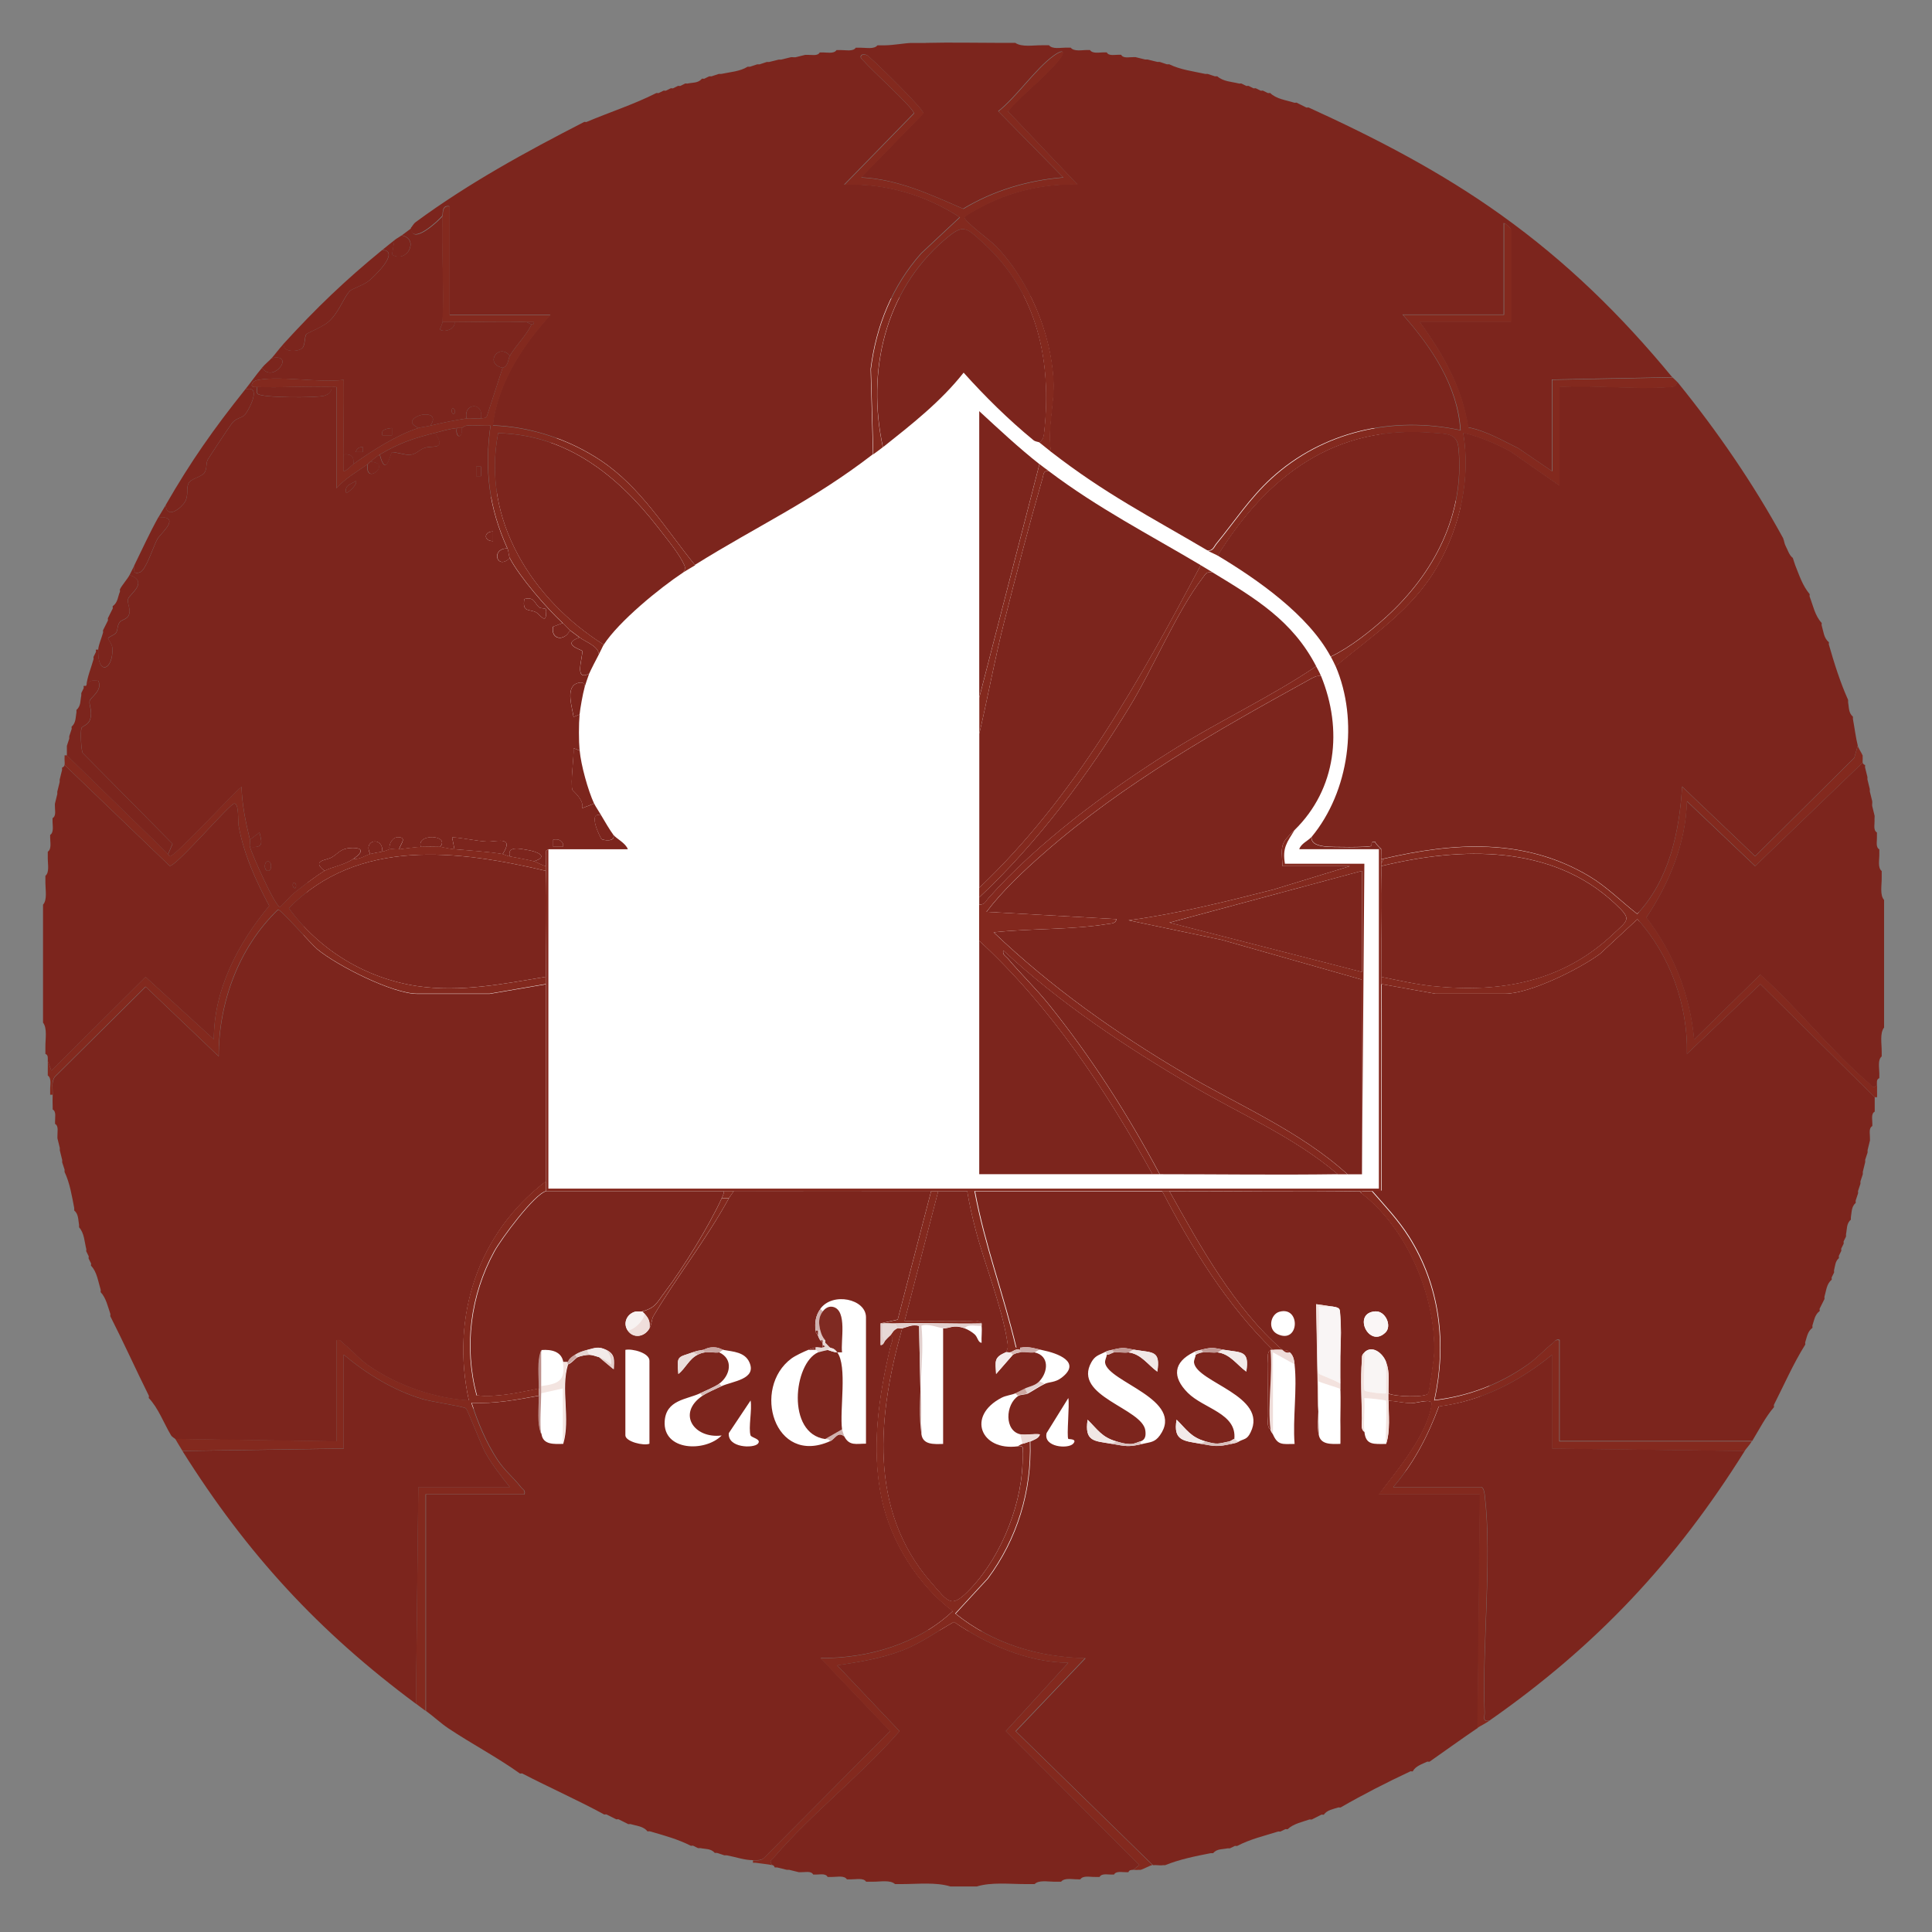 <?xml version="1.0" encoding="UTF-8"?>
<svg id="Capa_1" xmlns="http://www.w3.org/2000/svg" version="1.1" viewBox="0 0 260 260">
  <rect x="0" y="0" width="260" height="260" fill="#808080" stroke="none"/>
  <!-- Generator: Adobe Illustrator 29.1.0, SVG Export Plug-In . SVG Version: 2.1.0 Build 142)  -->
  <defs>
    <style>
      .st0 {
        fill: #e2cfcd;
      }

      .st1 {
        fill: #ccaaa7;
      }

      .st2 {
        fill: #f3e3df;
      }

      .st3 {
        fill: #f3e4e0;
      }

      .st4 {
        fill: #d8bfbc;
      }

      .st5 {
        fill: #84291f;
      }

      .st6 {
        fill: #e7d7d5;
      }

      .st7 {
        fill: #7f2a22;
      }

      .st8 {
        fill: #faf6f6;
      }

      .st9 {
        fill: #f1e8e7;
      }

      .st10 {
        fill: #f3e2de;
      }

      .st11 {
        fill: #ebdedc;
      }

      .st12 {
        fill: #e5d5d3;
      }

      .st13 {
        fill: #c19894;
      }

      .st14 {
        fill: #efddda;
      }

      .st15 {
        fill: #f9f5f5;
      }

      .st16 {
        fill: #d5b9b7;
      }

      .st17 {
        fill: #c9a5a1;
      }

      .st18 {
        fill: #f7f2f1;
      }

      .st19 {
        fill: #83281e;
      }

      .st20 {
        fill: #cfb0ad;
      }

      .st21 {
        fill: #fff;
      }

      .st22 {
        fill: #bd908c;
      }

      .st23 {
        fill: #e5d6d3;
      }

      .st24 {
        fill: #7c251d;
      }

      .st25 {
        fill: #d0b2af;
      }

      .st26 {
        fill: #dac2c0;
      }

      .st27 {
        fill: #e8d9d7;
      }

      .st28 {
        fill: #f4edec;
      }

      .st29 {
        fill: #e7d8d6;
      }

      .st30 {
        fill: #e4ceca;
      }

      .st31 {
        fill: #dcc4c1;
      }

      .st32 {
        fill: #f2eae9;
      }

      .st33 {
        fill: #f9f5f4;
      }

      .st34 {
        fill: #f0e7e5;
      }

      .st35 {
        fill: #f0e6e5;
      }

      .st36 {
        fill: #ecdad7;
      }

      .st37 {
        fill: #efdedb;
      }

      .st38 {
        fill: #e2d0ce;
      }

      .st39 {
        fill: #d7b8b4;
      }

      .st40 {
        fill: #e4d4d1;
      }

      .st41 {
        fill: #c9a5a2;
      }

      .st42 {
        fill: #ddc7c5;
      }

      .st43 {
        fill: #83291e;
      }

      .st44 {
        fill: #d7bdba;
      }

      .st45 {
        fill: #7c261e;
      }

      .st46 {
        fill: #cea7a1;
      }
    </style>
  </defs>
  <circle class="st21" cx="130.77" cy="129.51" r="90.01"/>
  <path class="st24" d="M124.66,5.77c3.33-.08,6.71,0,10.04,0,.65,0,1.3,0,1.94,0,.86.6,2.44.31,3.56.32.32,0,.65,0,.97,0,.44.56,1.56.32,2.27.32.22,0,.43,0,.65,0,.45.57,1.55.31,2.27.32.11,0,.22,0,.32,0,.36.55,1.33.3,1.94.32.11,0,.22,0,.32,0,.28.53,1.1.3,1.62.32.11.01.22-.01.32,0,.28.53,1.1.3,1.62.32.11.02.22-.02.32,0l1.3.32c.1.02.22-.02.32,0l1.3.32c.1.02.22-.02.32,0l.97.32c.1.02.22-.02.32,0,1.48.73,3.26.95,4.86,1.3.1.02.22-.02.32,0l.97.32c.1.02.22-.02.32,0,.82.72,1.94.72,2.92.97.1.03.22-.03.32,0l.65.32c.1.03.22-.03.32,0l.65.32c.1.03.22-.03.32,0l.65.32c.1.03.23-.03.32,0l.65.32c.1.03.23-.03.32,0,.8.8,2.17.96,3.24,1.3.1.03.23-.03.32,0l1.3.65c.1.03.23-.04.32,0,9.04,4.12,17.79,8.66,25.88,14.45,8.87,6.35,16.17,13.51,23.03,21.83l-16.2.32v12.31l-4.53-3.08c-2.2-1.07-4.31-2.34-6.75-2.81-.78-5.34-3.41-9.92-6.54-14.2h12.31v-12.47c0-.06-.73-.8-.97-.81v12.31h-13.61c3.86,4.35,7.38,9.54,7.77,15.55-9.13-1.95-18.52.17-25.44,6.47-2.92,2.67-4.94,5.81-7.4,8.8-.35.42-.45.98-1.18.93-7.78-4.59-13.76-7.61-21.06-13.28-.56-3.07.47-6.36.32-9.55-.3-6.43-3.3-13.54-7.76-18.15-.7-.72-4.33-3.39-4.22-3.88.05-.22,2.39-1.47,2.85-1.69,3.79-1.88,8.15-2.85,12.38-2.69l-9.39-9.88c2.03-2.35,4.85-4.44,6.8-6.8,1.08-1.32.64-1.62-.66-.66-2.49,1.83-4.92,5.46-7.43,7.47l8.74,8.9c-4.77.38-9.37,1.76-13.46,4.22-4.43-1.93-8.8-3.99-13.75-4.22l8.4-8.63c.09-.49-6.08-6.53-6.93-7.25-.41-.34-.63-.77-1.3-.64-.54.33.11.72.32.98.87,1.06,6.72,6.32,6.62,6.92l-9.37,9.6c5.51-.22,10.96,1.39,15.55,4.38l-5.19,4.85c-3.87,4.35-6.08,9.78-6.79,15.56l.32,11.49c-8.17,6.3-15.51,9.62-23.97,14.9-3.97-4.89-7.32-10.49-12.66-14.06-4.23-2.83-9.44-4.57-14.55-4.73.66-5.69,3.99-10.74,7.78-14.9h-13.61v-14.58c-1.1-.23-.83,1.11-.97,1.29-.41.54-4.16,4.05-4.21,1.62.14-.11.32-.53.66-.78,7.12-5.24,14.81-9.44,22.66-13.47.09-.04.23.04.32,0,3.11-1.32,6.38-2.36,9.39-3.89.1-.03.23.03.32,0l.65-.32c.1-.03.23.03.32,0l.65-.32c.1-.03.22.03.32,0l.65-.32c.1-.03.22.03.32,0l.65-.32c.1-.03.22.02.32,0,.67-.15,1.43-.03,1.94-.65.1-.03.22.03.32,0l.65-.32c.1-.02.22.02.32,0l.97-.32c.1-.02.22.02.32,0,1.16-.25,2.54-.33,3.56-.97.1-.02.22.02.32,0l.97-.32c.1-.02.22.02.32,0l.97-.32c.1-.02.22.02.32,0l1.3-.32c.1-.02.22.02.32,0l1.3-.32c.2-.03.44.03.65,0l1.3-.32c.11-.01.22.01.32,0,.52-.02,1.34.2,1.62-.32.11,0,.22,0,.32,0,.61-.03,1.58.23,1.94-.32.22,0,.43,0,.65,0,.61-.01,1.59.22,1.94-.32.22,0,.43,0,.65,0,.71-.01,1.82.24,2.27-.32.32,0,.65,0,.97,0,1.26-.02,2.62-.29,3.56-.32.65-.02,1.3.02,1.94,0Z"/>
  <path class="st24" d="M156.4,160.29c4.05,7.74,8.63,15.24,14.9,21.38-.11.01-.22,0-.32,0-.54.34-.32,1.23-.33,1.78-.02,2.37-.03,4.76,0,7.14,0,.55-.21,1.44.33,1.78.05.35.24.46.32.65.66,1.5,1.26,1.32,2.92,1.3-.27-3.41.37-7.35,0-10.69-.07-.61-.16-1.21-.65-1.62s-.47-.25-.97-.32c-6.5-5.65-11.07-13.95-15.22-21.38,8.52-.01,17.07.14,25.59,0,.1.11.2.23.32.32,6.09,4.66,10.02,13.94,9.73,21.56-.02.64-.65,5.13-.8,5.35-.36.54-4.51.44-5.36-.02-.04-1.55.21-2.73-.32-4.21-.44-1.21-1.88-2.33-2.92-1.3-.43.43-.3.58-.34,1.1-.19,2.36-.02,5.37.01,7.81,0,.55-.21,1.44.33,1.78.18,1.82,1.28,1.62,2.92,1.62.58-1.72.34-3.99.32-5.83,1.06.07,1.99.32,3.08.34.8.02,2.86-.72,2.75.13-.54,4.07-4.69,8.97-7.12,12.16h13.61l-.32,31.42c-2.17,1.47-4.33,3.04-6.48,4.54-.09.04-.24-.04-.32,0-.69.33-1.56.58-1.94,1.3-.09.04-.24-.04-.32,0-3.18,1.49-6.35,3.11-9.39,4.86-.09.03-.23-.03-.32,0-.7.24-1.45.31-1.94.97-.09.04-.23-.04-.32,0l-1.3.65c-.1.03-.23-.03-.32,0-.96.33-2.16.58-2.92,1.3-.1.03-.23-.03-.32,0l-.65.32c-.1.03-.23-.03-.32,0-1.84.57-3.8,1.04-5.51,1.94-.1.03-.22-.03-.32,0l-.65.32c-.1.02-.22-.02-.32,0-.67.15-1.43.03-1.94.65-.1.02-.22-.02-.32,0-2.06.4-4.2.83-6.15,1.62-.1.02-.22-.02-.32,0-.39.07-.9-.06-1.3,0l-18.44-18.02,9.37-9.83c-6.39-.14-12.5-1.98-17.49-6l4.35-4.72c3.96-5.32,5.93-11.8,5.7-18.44.47-.23,1.14-.4,1.3-.97-.8-.11-1.84.14-2.59,0-2.23-.42-2.1-4.03-.32-5.18.25-.17.97-.15,1.3-.32.76-.41,1.48-.92,2.27-1.3.61-.29,1.36-.15,2.25-.83,2.75-2.11-.57-3.3-2.57-3.7-.94-.19-1.79-.54-2.92-.32-.06-.05-.46.1-.59-.04-1.66-7.04-4.25-13.88-5.56-21.01,8.42,0,16.85.01,25.27,0ZM177.46,193.01c.21,1.44,1.68,1.33,2.92,1.3v-17.17c-.09-.92.09-1.14-.97-1.3l-2.27-.33.33,17.49ZM172.18,176.53c-1.19.33-1.66,2.37-.22,3.03,2.93,1.34,3.1-3.83.22-3.03ZM186.45,179.32c.91-.89,0-2.91-1.35-2.84-3.17.17-.9,5.05,1.35,2.84ZM149.6,181.67c-.46.11-.53.1-.97.32-.74.37-1.26.45-1.75,1.32-2.62,4.61,6.94,6.21,7.26,9.24.07.62.03,1.18-.65,1.43-.19,0-.82.38-1.45.35-.81-.04-1.08-.15-1.79-.35-1.97-.56-2.53-1.59-3.88-2.92-.44,2.98.9,2.84,3.24,3.24,1.91.33,2.24.47,4.21,0,.96-.23,1.59-.18,2.27-1.13,3.46-4.83-6.99-7.17-7.37-9.77-.05-.36.2-.74.23-1.08.33.03.74-.3.97-.32.62-.06,1.35.09,1.94,0,1.71.21,2.61,1.67,3.88,2.59.45-2.86-.61-2.53-2.91-2.92-1.64-.27-1.46-.42-3.24,0ZM161.58,181.67c-.46.11-.53.1-.97.32-2.69,1.34-2.9,3.31-.76,5.45s6.62,2.76,6.26,6.21c-.16,0-.46.29-.65.32-1.55.31-1.58.47-3.24,0-1.97-.56-2.53-1.59-3.88-2.92-.5,2.88,1.01,2.84,3.24,3.24,1.93.35,2.24.44,4.21,0,.46-.1.52-.09.97-.32.72-.37,1.07-.24,1.54-1.21,2.41-4.91-7.22-6.71-7.61-9.37-.05-.36.2-.74.23-1.08.3-.17.63-.3.97-.32.62-.05,1.36.09,1.94,0,1.71.21,2.61,1.67,3.88,2.59.45-2.86-.61-2.53-2.91-2.92-1.64-.27-1.46-.42-3.24,0ZM143.77,193.65c-.25-.37.19-4.62,0-5.51l-2.92,4.71c-.49,1.91,2.89,2.18,3.57,1.44.63-.69-.62-.6-.65-.64Z"/>
  <path class="st24" d="M97.44,160.29c-.03.36-.18.66-.32.97-1.7,3.7-5.16,9.34-7.64,12.6-1.11,1.46-1.23,2.1-3.05,2.62-.24.07-.66-.06-1.05.07-1.07.36-1.55,1.58-.89,2.52.77,1.1,2.27.86,2.92-.32.34-.63.28-1.21.51-1.6,3.15-5.32,6.97-10.09,10.18-15.9.19-.34.45-.64.65-.97,8.85-.02,17.71,0,26.56,0l-4.5,17.3-2.3.51v2.92c.4.02.47-.46.65-.65.23-.25.4-.42.65-.65.6.28.14,1.06.04,1.49-1.59,6.69-2.63,13.73-1.17,20.54,1.23,5.73,4.87,11.56,9.56,15.06-4.64,4.4-11.49,6.4-17.81,6.32l9.37,9.83-16.97,17.07c-.44.4-.95.3-1.47.31-1.13.02-2.4-.44-3.56-.65-.1-.02-.22.02-.32,0l-.97-.32c-.1-.02-.22.02-.32,0-.51-.62-1.28-.5-1.94-.65-.1-.02-.22.02-.32,0l-.65-.32c-.1-.03-.22.03-.32,0-1.7-.87-3.67-1.41-5.51-1.94-.1-.03-.22.03-.32,0-.55-.7-1.5-.73-2.27-.97-.1-.03-.23.03-.32,0l-1.3-.65c-.1-.03-.23.03-.32,0l-1.3-.65c-.09-.04-.23.04-.32,0-3.6-1.96-7.37-3.62-11.01-5.51-.08-.04-.24.04-.32,0-3.09-2.21-6.47-3.97-9.63-6.08-1.05-.7-2-1.61-3.01-2.34v-29.15h13.28c.14-.57-.23-.65-.48-.97-.96-1.25-2.16-2.18-3.14-3.66-1.51-2.29-2.68-5.07-3.5-7.67,3.06.14,6.08-.42,9.07-.97,0,1.65-.28,3.73.32,5.18.21,1.44,1.68,1.33,2.92,1.3,1.01-3.37-.38-7.4.65-10.69.47-.13.98-.84,1.3-.97.41-.18,1.17-.33,1.62-.32.29,0,.99.21,1.3.32l1.94,1.62c.05-1.18.21-2.01-.97-2.59-1.1-.54-1.52-.26-2.59,0-.6.14-1.1.32-1.62.65-.47.3-.7.45-.97.97h-.65c-.24-1.43-1.61-1.72-2.92-1.62-.6,1.45-.32,3.54-.32,5.18-2.75.55-5.54,1.22-8.38.93-1.74-6.52-.86-13.49,2.38-19.4.91-1.66,5.38-7.72,6.97-8.09,7.99-.02,15.99.02,23.97,0ZM110.4,176.16c-.64.88-.77,1.84-.65,2.92.05.4.27.49.32.65.06.17.23.54.32.65.11.12.2.22.32.32-.03.1.04.24,0,.32-.04.09.05.3,0,.32-.17.09-.7-.07-.97,0-.46.12-.55.15-.97.32-.64.26-1.71.76-2.25,1.15-5.37,3.96-2.35,14.48,5.16,11.15.71-.31,1.04-1.41,1.94-.65.68,1.31,1.62.97,2.92.97v-17.01c0-2.47-4.5-3.43-6.15-1.13ZM94.53,181.67c-.59.11-.68.1-1.3.32-1.99.73-2.18.35-1.94,2.92.95-.74,1.45-2.03,2.59-2.59.34-.17.6-.26.97-.32.58-.1,1.35.09,1.94,0,1.94.89,1.51,3.09,0,4.21-.56.41-1.88.96-2.59,1.3-1.8.84-4.58.87-4.75,3.77-.24,3.99,5.43,4.17,7.67,1.9-3.73.47-6.06-2.98-2.59-5.34.65-.44,1.82-.93,2.59-1.3,1.4-.66,4.79-.9,3.72-3.23-.62-1.36-2.19-1.41-3.39-1.63-.4-.07-.65-.36-1.46-.36s-1.04.28-1.46.36ZM87.4,194.3v-11.18c0-1.06-2.33-1.66-3.24-1.46v11.5c0,.84,2.46,1.45,3.24,1.13ZM101.01,193.17c-.32-1,.23-3.49,0-4.7l-2.93,4.39c-.19,2.01,3.32,2.07,3.9,1.44s-.87-.82-.97-1.13Z"/>
  <path class="st24" d="M59.54,43.35c-.01.29-.36.93-.33.97.42.49,2.13.01,1.95-.97,3.21,0,6.52-.14,9.72,0l.65.32c-.76,1.56-2.06,2.75-2.92,4.21-1.43-1.79-3.53,1.04-.97,1.62l-2.11,6.49c-.19.33-.5.27-.81.32.41-2.3-2.41-2.06-1.94,0-1.59.25-3.29.58-4.86.97,1.41-2.04-1.95-1.75-2.44-.65-.2.46.52.77.82.97-2.93.94-6.25,3.07-8.75,4.86.12-.99-.32-1.42-1.3-1.3-.06-3.34.04-6.7,0-10.04-3.45.42-8.22-.56-11.5,0-.32.06-.67.19-.81.49-.3.64.62.45.64.48.06.1-.13.62.06.89.42.59,8.02.59,9.02.27.56-.18.97-.51.95-1.15.22.01.43-.02.65,0v13.61c1.23-1.36,2.76-2.21,4.21-3.24-.47,3.07,3.42-.24.32-.32.43-.29.78-.67,1.3-.97.83,3.22,1.41-.1,1.63-.31.14-.13,1.8.39,2.42.34.9-.07,1.25-.69,2.01-.94,1.12-.36,2.93.37,1.39-2.01,1.14-.29,1.62-.47,2.92-.65-.24,1.42.87,1.46.65,0,.07,0,.35-.31.78-.34,1.03-.07,2.08.07,3.11.01-.85,5.92-.19,11.11,2.27,16.52-2.29,0-1.4,3.01.32,1.3,1.31,2.53,4.99,6.78,7.13,8.75l-1.3.49c-.35,1.77,1.56,2.03,2.27.48.19.16.93.68,1.3.97-2.6.9.31,1.67.35,1.81.17.65-1.2,4.22.95,3.05-.16.42-.53,1.53-.65,1.94.22-.88-.6-.81-1.08-.6-1.48.63-.52,3.33-.38,4.49l.82-.33c-.12,1.33-.12,3.53,0,4.86l-.81-.33c.08,1.26-.44,4.56-.16,5.61.04.14,1.6,1.31,1.33,2.47l1.6-.62c.18.39.7,1.15.97,1.62-1.97-.71-.11,3.08.05,3.18.24.15,1.9.4,1.57-.59.43.54,1.66,1.11,1.94,1.94h-10.69s-.3.18-.3.18c-.09.69,0,1.39-.03,2.09-.53-.08-1.19-.54-1.62-.65,2.19-.69.25-1.35-.9-1.53-.8-.13-2.77-.63-2.34.88-.43-.08-.84-.3-.97-.32,1.68-2.54-.97-1.62-2.11-1.68-1.51-.09-3.17-.49-4.69-.58l.32,1.62c-.67-.05-1.66-.31-1.94-.32,1.41-1.64-3.23-1.87-2.59,0-.66.01-2.13.23-2.92.32.18-.71,1.13-1.63-.16-1.63-.74,0-1.25.94-1.13,1.63-.12.02-.54.24-.97.32.13-2.09-2.67-1.66-1.62.32-.65.17-1.42.77-2.27.65,1.39-.96,1.38-1.59-.49-1.46-1.27.09-1.58.77-2.45,1.26-.72.41-2.75.37-.94,1.81-1.02.59-3.05,2.13-4.04,2.93-.71.56-1.27,1.34-1.95,1.93-.64-.01-3.75-7.02-4.05-8.09,1.86.15,1.63-.5,1.29-1.94l-1.29.97c-.57-2.37-1.06-4.66-1.13-7.12-1.29,1.03-8.99,9.45-9.67,9.37l-.21-.3.6-1.39-12.09-12.22c-.24-.52-.31-2.8-.17-3.33.09-.32.9-.39,1.16-1.18.37-1.09-.14-1.84-.06-2.47.07-.5,1.8-1.4,1.17-2.74-.78-.08-1.27-.09-1.62.65.14-1.23.64-2.38.97-3.56.03-.1-.03-.22,0-.32l.32-.65c.03-.1-.03-.22,0-.32h.32c-.15,3.59,2.04,2.8,1.9-.18-.03-.6-.59-1.17-.58-1.28.02-.26.87-.47,1.09-.82.25-.39.11-.96.51-1.44.24-.28.91-.37,1.14-.81.44-.84-.23-1.6-.04-2.29.17-.62,2.84-2.28.19-3.22.21-.44.44-.86.65-1.3-.06.63-.16,1.3.77.93.81-.32,1.79-3.52,2.33-4.47.45-.8,3.3-3.05.14-2.94.31-.56.66-1.08.97-1.62.17,2.01,2.18.3,2.61-.47.51-.92.11-1.7.46-2.45.31-.67,1.75-.87,2.14-1.43s.17-1.28.47-1.8c.27-.47,2.85-4.35,3.23-4.86.56-.74,1.42-.72,1.8-1.21.58-.75,2.27-4.02-.02-3.34.73-.91,1.46-1.96,2.27-2.92,1.53,2.21,4.57-2.02,1.3-1.3.51-.58.96-1.22,1.62-1.94-.16,1.23,2.02,1.09,2.52.57.41-.43.25-1.48.55-1.88.1-.13,2.17-.98,2.92-1.61,1.44-1.22,2.04-3.26,2.93-4.2.24-.25,1.74-.74,2.49-1.31.67-.51,4.38-4.01,1.88-4.21.54-.45,1.07-.86,1.62-1.3l-.33,1.94c2.06,1.24,3.72-2.16,1.3-2.58.42-.32.88-.66,1.3-.97.05,2.43,3.8-1.08,4.21-1.62-.16,4.73.22,9.53,0,14.25ZM61.16,55.66c.23-.45-.2-.86-.32-.64-.23.45.2.86.32.64ZM52.74,57.6c-.7.08-1.53.21-1.29.97h1.29s0-.97,0-.97ZM48.85,60.19c-.45-.1-.86.17-.97.64h.97s0-.64,0-.64ZM64.73,62.79h-.64v1.29h.64v-1.29ZM46.59,66.35c.41-.13,1.6-1.25,1.29-1.62-.72.47-1.56.57-1.29,1.62ZM66.35,71.53c-1.27,0-1.29,1.29,0,1.29v-1.29ZM73.42,81.95c-.1-.11-.66-.04-.88-.23-.67-.6-.6-1.43-1.98-1.11-.3,1.87.66,1.3,1.6,1.8.45.24,1.26,1.54,1.32.3.01-.25.08-.6-.06-.76ZM75.74,113.96v-.48c-.34-.51-.7-.56-1.29-.49v.97s1.29,0,1.29,0ZM36.06,115.92c-.55,0-.57,1.28,0,1.28s.57-1.28,0-1.28ZM39.78,119.47c.23-.45-.2-.86-.32-.64-.23.45.2.86.32.64Z"/>
  <path class="st24" d="M185.88,132.43l7.29,1.3h9.39c3.33,0,10.04-3.35,12.77-5.37l5.03-4.66c4.4,4.86,6.8,11.58,6.66,18.13l9.88-9.39,15.39,15.22c0,.54,0,1.08,0,1.62,0,.11,0,.22,0,.32-.53.28-.3,1.1-.32,1.62-.01.11.01.22,0,.32-.53.28-.3,1.1-.32,1.62-.02.11.02.22,0,.32l-.32,1.3c-.02.1.02.22,0,.32l-.32.97c-.02.1.02.22,0,.32l-.32,1.3c-.02.1.02.22,0,.32l-.32.97c-.02.1.02.22,0,.32l-.32.97c-.03.1.03.22,0,.32l-.32.97c-.03.1.03.22,0,.32-.6.52-.52,1.26-.65,1.94-.02.1.02.22,0,.32-.62.51-.5,1.28-.65,1.94-.02.1.02.22,0,.32l-.32.65c-.03.1.03.22,0,.32l-.32.65c-.03.1.03.22,0,.32l-.32.65c-.03.1.03.22,0,.32-.5.42-.5,1.05-.65,1.62-.03.1.03.22,0,.32l-.32.65c-.03.1.03.22,0,.32-.7.55-.73,1.5-.97,2.27-.03.1.03.23,0,.32l-.65,1.3c-.03.1.04.23,0,.32-.65.49-.74,1.24-.97,1.94-.03.1.03.23,0,.32-.66.49-.74,1.24-.97,1.94-.03.1.03.23,0,.32-1.61,2.58-2.84,5.39-4.21,8.1-.04.09.04.24,0,.32-1.14,1.32-2,3.03-2.92,4.54h-25.91v-13.61c-.56-.14-.65.23-.97.48-1.04.8-1.95,1.85-3.13,2.7-3.78,2.72-8.1,4.38-12.73,4.92,1.67-7.6.75-15.38-3.43-22-1.43-2.26-3.25-4.18-4.99-6.18.43-.01.87.01,1.3,0-.02-9.28.03-18.58,0-27.86Z"/>
  <path class="st24" d="M73.47,132.43c-.02,8.85,0,17.71,0,26.56-9.17,6.97-12.83,18.22-10.37,29.48-4.66-.28-9.53-1.98-13.38-4.6-1.38-.93-2.29-2.12-3.46-3.02-.33-.25-.41-.63-.97-.48v13.61l-21.7-.32c-.06-.1-.42-.24-.59-.53-.96-1.61-1.68-3.61-2.97-4.98-.04-.09.04-.24,0-.32-1.76-3.55-3.39-7.16-5.18-10.69-.03-.1.03-.23,0-.32-.33-.96-.58-2.16-1.3-2.92-.03-.1.03-.23,0-.32-.33-1.07-.5-2.44-1.3-3.24-.03-.1.03-.22,0-.32l-.32-.65c-.03-.1.03-.22,0-.32l-.32-.65c-.03-.1.03-.22,0-.32-.25-.97-.25-2.11-.97-2.92-.02-.1.02-.22,0-.32-.13-.68-.05-1.43-.65-1.94-.02-.1.02-.22,0-.32-.31-1.6-.59-3.38-1.3-4.86-.02-.1.02-.22,0-.32l-.32-.97c-.02-.1.02-.22,0-.32l-.32-1.3c-.02-.1.02-.22,0-.32l-.32-1.3c-.02-.11.02-.22,0-.32-.02-.52.2-1.34-.32-1.62-.01-.11.01-.22,0-.32-.02-.52.2-1.34-.32-1.62,0-.11,0-.22,0-.32-.01-.53-.03-1.09,0-1.62.05-.82-.22-1.74.31-2.45l12.21-12.11,9.83,9.37c0-7.27,2.71-14.67,7.98-19.74.37-.07,4.42,4.6,5.3,5.33,2.65,2.19,10.11,5.99,13.45,5.99h9.72l7.61-1.3Z"/>
  <path class="st24" d="M239.98,72.5c.12.21.14.64.32.97.3.55.45,1.21.97,1.62.12.32.19.64.32.97.54,1.35.99,2.75,1.94,3.89.04.09-.04.23,0,.32.46,1.2.71,2.58,1.62,3.56.03.1-.03.23,0,.32.24.77.27,1.72.97,2.27.03.1-.03.22,0,.32.72,2.51,1.52,5.07,2.59,7.45.02.1-.02.22,0,.32.13.68.04,1.43.65,1.94.02.1-.02.22,0,.32.21,1.1.38,2.53.65,3.56l-.47,1.64-13.34,13.24-9.83-9.37c-.36,6.09-1.75,12.57-6.04,17.14-2.18-1.7-4.09-3.67-6.5-5.1-8.66-5.15-18.13-4.54-27.63-2.33h-.32c-.03-.4.08-.98,0-1.3-.02-.06-.73-.63-.81-.97-.71-.12-.39.45-.55.56-.3.2-5.44.17-6.21.06-.72-.1-1.85-.28-1.81-1.26,5.09-6.14,6.37-15.68,3.24-23,4.97-4.16,10.35-7.61,13.66-13.39,3.1-5.39,4.53-11.83,3.51-18.03,2.24.54,4.35,1.44,6.37,2.53l6.59,4.59v-13.28c4.82-.27,10,.35,14.77.02.65-.05.79-.05,1.1-.67,5.37,6.62,10.19,13.63,14.25,21.06Z"/>
  <path class="st24" d="M103.92,250.99c-.51-.6-.03-.74.31-1.13,5.04-5.85,11.7-11.02,16.83-16.89l-8.4-8.86c2.99-.44,5.99-.93,8.83-2.03,2.48-.96,4.59-2.53,6.89-3.81,4.52,3.07,9.81,5.41,15.38,5.5l-8.4,9.19,17.96,18.02-.81.65c-.28.03-.55,0-.65.32-.1.02-.22-.02-.32,0-.52.02-1.34-.2-1.62.32-.11.01-.22-.01-.32,0-.52.02-1.34-.2-1.62.32-.21.02-.43,0-.65,0-.61.02-1.59-.23-1.94.32-.11,0-.22,0-.32,0-.71.02-1.82-.25-2.27.32-.32,0-.65,0-.97,0-.81,0-2.05-.25-2.59.32-.43,0-.86,0-1.3,0-2.08,0-4.52-.28-6.48.32-1.18,0-2.38,0-3.56,0-1.95-.6-4.4-.32-6.48-.32-.32,0-.65,0-.97,0-.64-.59-2-.31-2.92-.32-.32,0-.65,0-.97,0-.35-.54-1.33-.31-1.94-.32-.22,0-.43,0-.65,0-.35-.55-1.33-.31-1.94-.32-.21,0-.43.02-.65,0-.28-.53-1.1-.3-1.62-.32-.11-.01-.22.01-.32,0-.28-.53-1.1-.3-1.62-.32-.11-.01-.22.01-.32,0l-1.3-.32c-.11-.02-.22.02-.32,0l-1.3-.32c-.11,0-.22,0-.32,0-.04-.15-.17-.3-.32-.32Z"/>
  <path class="st24" d="M250.67,102.63c.02.15.18.28.32.32.03.1-.02.22,0,.32l.32,1.3c.02.1-.02.22,0,.32l.32,1.3c.02.1-.02.22,0,.32l.32,1.3c.04.2-.03.44,0,.65l.32,1.3c.03.21-.03.44,0,.65.02.52-.2,1.34.32,1.62.02.21-.02.44,0,.65.02.52-.2,1.34.32,1.62.01.21,0,.43,0,.65.02.72-.25,1.82.32,2.27,0,.32,0,.65,0,.97.01.92-.27,2.27.32,2.92,0,.54,0,1.08,0,1.62.01,4.75.01,9.51,0,14.25,0,.43,0,.86,0,1.3-.6.75-.31,2.22-.32,3.24,0,.22,0,.43,0,.65-.56.44-.32,1.56-.32,2.27,0,.22,0,.43,0,.65-.43.16-.31.62-.32.97-.6.51-.74.03-1.13-.31-5.05-4.35-9.56-10.11-14.58-14.58l-8.9,8.74c-.56-6.07-2.75-11.6-6.43-16.42,3.09-4.65,5.3-9.98,5.46-15.65l9.18,8.72,14.46-13.91Z"/>
  <path class="st24" d="M8.69,102.95l14.14,13.58c.84.15,8.1-8.38,8.7-8.39.65-.01.47,2.38.58,2.98.69,3.84,2.3,7.37,4.12,10.79-4.19,5.05-7.47,11.25-7.45,17.97l-9.19-8.4-12.68,12.61-.48-1.29c-.01-.35.1-.82-.32-.97,0-.32,0-.65,0-.97-.01-1.02.27-2.49-.32-3.24,0-.54,0-1.08,0-1.62-.01-4.21-.01-8.43,0-12.63,0-.54,0-1.08,0-1.62.59-.64.32-2,.32-2.92,0-.32,0-.65,0-.97.56-.44.32-1.56.32-2.27,0-.32,0-.65,0-.97.55-.35.31-1.33.32-1.94,0-.11,0-.22,0-.32.55-.36.3-1.33.32-1.94,0-.11,0-.22,0-.32.53-.28.3-1.1.32-1.62.01-.11-.02-.22,0-.32l.32-1.3c.02-.11-.02-.22,0-.32l.32-1.3c.02-.1-.02-.22,0-.32l.32-1.3c.02-.1-.02-.22,0-.32.15-.04.3-.17.32-.32Z"/>
  <path class="st43" d="M121.42,178.75c-3.28,11.63-4.62,24.44,3.88,34.18,2.41,2.76,2.7,3.62,5.36.81,4.24-4.5,7.11-11.82,6.96-18-.02-.62.33-1.3-.65-1.12.06,0,.38-.25.65-.32.23-.06.79-.24.97-.32.24,6.64-1.74,13.12-5.7,18.44l-4.35,4.72c4.99,4.02,11.11,5.86,17.49,6l-9.37,9.83,18.44,18.02c-.39.06-1.2.55-1.62.65-.1.02-.22-.02-.32,0-.19.04-.44-.02-.65,0l.81-.65-17.96-18.02,8.4-9.19c-5.56-.09-10.86-2.43-15.38-5.5-2.3,1.27-4.41,2.85-6.89,3.81-2.84,1.09-5.84,1.58-8.83,2.03l8.4,8.86c-5.13,5.87-11.79,11.04-16.83,16.89-.34.4-.82.53-.31,1.13-.72-.14-1.53-.21-2.27-.32-.11-.02-.22.02-.32,0v-.32c.52,0,1.03.09,1.47-.31l16.97-17.07-9.37-9.83c6.33.08,13.17-1.92,17.81-6.32-4.69-3.5-8.33-9.32-9.56-15.06-1.46-6.81-.41-13.85,1.17-20.54.1-.43.56-1.21-.04-1.49.33-.31.34-.68.97-.97.13-.06.45.05.65,0Z"/>
  <path class="st43" d="M250.67,101.66c.01.11,0,.22,0,.32.02.21-.03.45,0,.65l-14.46,13.91-9.18-8.72c-.16,5.67-2.37,11-5.46,15.65,3.68,4.81,5.87,10.35,6.43,16.42l8.9-8.74c5.02,4.48,9.52,10.23,14.58,14.58.4.34.53.82,1.13.31-.02.43.01.86,0,1.3,0,.11,0,.22,0,.32h-.32l-15.39-15.22-9.88,9.39c.14-6.55-2.26-13.27-6.66-18.13l-5.03,4.66c-2.73,2.03-9.44,5.37-12.77,5.37h-9.39l-7.29-1.3c0-.32,0-.65,0-.97,2.3.47,4.67,1.01,7.01,1.25,9.01.93,17.33-.57,24.1-6.92,2.21-2.07,2.66-2.03.32-4.22-8.52-7.98-20.76-7.61-31.43-5.02,0-.11,0-.22,0-.32l.32-.65c9.5-2.21,18.97-2.82,27.63,2.33,2.4,1.43,4.31,3.4,6.5,5.1,4.29-4.57,5.68-11.05,6.04-17.14l9.83,9.37,13.34-13.24.47-1.64c.09.35.49.91.65,1.3Z"/>
  <path class="st43" d="M22.62,114.94l.21.3c.68.08,8.38-8.34,9.67-9.37.07,2.47.56,4.76,1.13,7.12.07.28-.07.71,0,.97.3,1.07,3.41,8.08,4.05,8.09.69-.59,1.25-1.36,1.95-1.93.99-.79,3.02-2.34,4.04-2.93.89-.51,2.67-.78,3.89-1.62.85.12,1.61-.48,2.27-.65.47-.12,1.12-.23,1.62-.32.44-.08.85-.3.97-.32.4-.06.88.05,1.3,0,.79-.09,2.26-.31,2.92-.32.86-.02,1.74-.03,2.59,0,.28.01,1.28.27,1.94.32,2,.17,4.54.32,6.48.65.14.02.54.24.97.32.99.19,2.3.41,3.24.65.43.11,1.09.57,1.62.65,0,.22,0,.43,0,.65-11.84-2.79-25.28-4.48-34.6,5.02,4.11,5.66,10.37,9.46,17.31,10.49,5.78.86,11.61-.31,17.29-1.26,0,.32,0,.65,0,.97l-7.61,1.3h-9.72c-3.34,0-10.8-3.8-13.45-5.99-.88-.72-4.93-5.39-5.3-5.33-5.27,5.07-7.99,12.47-7.98,19.74l-9.83-9.37-12.21,12.11c-.53.71-.26,1.63-.31,2.45h-.32c0-.22,0-.43,0-.65-.02-.61.23-1.59-.32-1.94,0-.22,0-.43,0-.65-.01-.43.02-.87,0-1.3l.48,1.29,12.68-12.61,9.19,8.4c-.02-6.72,3.26-12.92,7.45-17.97-1.82-3.42-3.42-6.95-4.12-10.79-.11-.6.07-3-.58-2.98-.6.01-7.86,8.54-8.7,8.39l-14.14-13.58c.05-.29-.03-.66,0-.97,0-.11,0-.22,0-.32h.32l13.61,13.28Z"/>
  <path class="st24" d="M11.6,92.26c.34-.74.84-.73,1.62-.65.63,1.33-1.09,2.23-1.17,2.74-.09.63.42,1.38.06,2.47-.26.78-1.07.86-1.16,1.18-.14.52-.06,2.81.17,3.33l12.09,12.22-.6,1.39-13.61-13.28c0-.32,0-.65,0-.97,0-.11-.01-.22,0-.32l.32-.97c.02-.1-.02-.22,0-.32l.32-.97c.03-.1-.03-.22,0-.32.6-.52.52-1.26.65-1.94.02-.1-.02-.22,0-.32.62-.51.5-1.28.65-1.94.02-.1-.02-.22,0-.32l.32-.65c.03-.1-.03-.22,0-.32h.32Z"/>
  <path class="st24" d="M17.43,77.36c2.65.94-.02,2.6-.19,3.22-.19.69.49,1.45.04,2.29-.23.44-.9.53-1.14.81-.4.47-.26,1.04-.51,1.44-.23.36-1.07.56-1.09.82,0,.11.56.68.58,1.28.13,2.98-2.05,3.77-1.9.18.03-.61.47-1.57.65-2.27.03-.1-.03-.22,0-.32l.65-1.3c.03-.1-.03-.23,0-.32l.65-1.3c.04-.09-.04-.23,0-.32.7-.47.69-1.31.97-1.94.04-.09-.04-.24,0-.32.25-.54,1.03-1.4,1.3-1.94Z"/>
  <path class="st43" d="M162.56,74.12c.73.05.83-.5,1.18-.93,2.45-2.99,4.47-6.13,7.4-8.8,6.91-6.31,16.31-8.42,25.44-6.47-.39-6.01-3.92-11.19-7.77-15.55h13.61v-12.31c.24,0,.97.75.97.81v12.47h-12.31c3.12,4.28,5.76,8.85,6.54,14.2,2.44.47,4.55,1.74,6.75,2.81l4.53,3.08v-12.31l16.2-.32c.14.17.41.36.65.65-.31.62-.45.62-1.1.67-4.77.33-9.95-.29-14.77-.02v13.28l-6.59-4.59c-2.02-1.09-4.13-2-6.37-2.53,1.02,6.2-.41,12.64-3.51,18.03-3.32,5.77-8.69,9.22-13.66,13.39-.11-.26-.49-1.01-.65-1.3,2.6-1.25,5.32-3.4,7.46-5.34,6.41-5.82,10.6-13.76,9.73-22.7-.2-2.05-1.55-1.92-3.42-2.08-13.2-1.15-22.36,5.81-28.99,16.52-.31-.19-.8-.36-1.3-.65Z"/>
  <path class="st43" d="M59.54,29.09c.14-.19-.13-1.52.97-1.29v14.58h13.61c-3.79,4.16-7.11,9.21-7.78,14.9,5.11.16,10.32,1.9,14.55,4.73,5.35,3.58,8.69,9.18,12.66,14.06-.52.32-1.19.69-1.62.97.44-.56.23-.86-.04-1.4-.71-1.4-2.38-3.42-3.39-4.73-5.37-6.92-12.28-12.44-21.46-12.62-2.28,11.66,4.62,22.43,14.21,28.46-.13.2-.43.9-.65,1.3-.13-1.16-1.8-1.64-2.59-2.27-.37-.29-1.11-.81-1.3-.97-.27-.23-.62-.65-.97-.97-2.14-1.97-5.81-6.21-7.13-8.75-.17-.32-.16-.93-.32-1.3-2.46-5.41-3.11-10.6-2.27-16.52-1.03.06-2.08-.08-3.11-.01-.43.03-.72.33-.78.34-.21.02-.44-.03-.65,0-1.3.17-1.77.36-2.92.65-3,.76-4.74,1.33-7.45,2.92-.51.3-.87.68-1.3.97-.12.08-.21.24-.32.32-1.46,1.03-2.98,1.88-4.21,3.24v-13.61c-.22-.02-.44.01-.65,0-3.33-.16-6.71.12-10.04,0-.02-.03-.94.16-.64-.48.14-.3.49-.43.81-.49,3.28-.57,8.05.42,11.5,0,.04,3.34-.06,6.7,0,10.04.01.75-.01,1.51,0,2.27.51-.17.87-.67,1.29-.97,2.5-1.79,5.82-3.92,8.75-4.86.43-.14,1.1-.19,1.62-.32,1.57-.39,3.27-.72,4.86-.97.6-.09,1.35.1,1.94,0,.3-.05.62.02.81-.32l2.11-6.49c.82-.26.71-1.18.97-1.62.86-1.46,2.16-2.65,2.92-4.21,0-.02.38.04.32-.32-.32-.02-.65.01-.97,0-3.2-.14-6.51,0-9.72,0h-1.62c.22-4.73-.16-9.52,0-14.25Z"/>
  <path class="st43" d="M117.53,61.16l-.32-11.49c.71-5.78,2.91-11.21,6.79-15.56l5.19-4.85c-4.6-2.99-10.04-4.6-15.55-4.38l9.37-9.6c.11-.59-5.75-5.86-6.62-6.92-.21-.26-.86-.65-.32-.98.67-.13.89.3,1.3.64.86.72,7.02,6.76,6.93,7.25l-8.4,8.63c4.95.23,9.32,2.28,13.75,4.22,4.09-2.46,8.69-3.84,13.46-4.22l-8.74-8.9c2.51-2,4.94-5.64,7.43-7.47,1.3-.96,1.75-.65.66.66-1.95,2.36-4.77,4.45-6.8,6.8l9.39,9.88c-4.23-.17-8.59.8-12.38,2.69-.46.23-2.79,1.47-2.85,1.69-.11.49,3.52,3.15,4.22,3.88,4.46,4.62,7.46,11.73,7.76,18.15.15,3.2-.88,6.49-.32,9.55-.54-.42-1.08-.86-1.62-1.3.55-.34.59-.88.66-1.45,1.03-9.44-.91-18.69-8.1-25.28-2.51-2.3-2.76-2.73-5.36-.49-8.02,6.91-10.46,17.72-8.25,27.87-.48.39-.88.65-1.3.97Z"/>
  <path class="st43" d="M184.58,160.29c1.75,2,3.57,3.93,4.99,6.18,4.18,6.62,5.11,14.4,3.43,22,4.64-.54,8.96-2.2,12.73-4.92,1.18-.85,2.09-1.89,3.13-2.7.33-.25.41-.62.97-.48v13.61h25.91c-.34.57-.76.96-.97,1.3l-25.91-.32v-12.63c-4.42,3.6-9.5,6.23-15.24,6.95-1.45,3.94-3.39,7.66-6.14,10.86h11.82c.35,0,.46.79.5,1.12,1.02,8.69-.38,20.07-.02,29.19.02.62-.33,1.3.65,1.12-.6.42-1.17.67-1.62.97l.32-31.42h-13.61c2.43-3.19,6.58-8.08,7.12-12.16.11-.86-1.95-.12-2.75-.13-1.09-.02-2.02-.27-3.08-.34,0-.32,0-.65,0-.97.85.46,5,.56,5.36.02.15-.22.78-4.71.8-5.35.29-7.61-3.64-16.9-9.73-21.56v-.32c.43-.01.86.01,1.3,0Z"/>
  <path class="st5" d="M73.8,114.29v45.67h111.76v-45.67h.32c.08.32-.03.9,0,1.3.02.21,0,.43,0,.65,0,.11,0,.22,0,.32.17,4.94-.02,9.95,0,14.9,0,.32,0,.65,0,.97.03,9.28-.02,18.58,0,27.86-.43.01-.87-.01-1.3,0s-.86-.01-1.3,0c-.11,0-.22,0-.32,0-8.52.14-17.07-.01-25.59,0-.32,0-.65,0-.97,0-8.42.01-16.85,0-25.27,0-.32,0-.65,0-.97,0-1.29,0-2.59,0-3.89,0-.32,0-.65,0-.97,0-8.85,0-17.71-.02-26.56,0-.43,0-.86,0-1.3,0-7.99.02-15.99-.02-23.97,0v-1.3c0-8.85-.02-17.71,0-26.56,0-.32,0-.65,0-.97,0-4.74-.11-9.51,0-14.25,0-.22,0-.43,0-.65.03-.69-.06-1.39.03-2.09l.3-.18Z"/>
  <path class="st15" d="M179.4,175.84c1.06.16.88.38.97,1.3.28,2.87-.2,6.15,0,9.07-.41-.37-2.76-1.19-2.86-1.35-.48-.77.25-7.54-.05-9.02.62.06,1.35-.09,1.95,0Z"/>
  <path class="st43" d="M157.37,160.29c4.15,7.43,8.72,15.73,15.22,21.38-.33-.05-.95-.04-1.3,0-6.27-6.14-10.85-13.64-14.9-21.38.32,0,.65,0,.97,0Z"/>
  <path class="st43" d="M131.13,160.29c1.31,7.13,3.9,13.97,5.56,21.01.13.15.53,0,.59.04.04.03-.02.22,0,.32-.59-.21-.93.2-1.3.32-.18.06-.5-.06-.65,0,.42-.55.29-1.01.19-1.63-.75-4.67-3.01-10.18-4.24-14.89-.45-1.7-.84-3.45-1.13-5.19.32,0,.65,0,.97,0Z"/>
  <path class="st33" d="M186.53,183.29v4.21c-.14.14-2.73-.19-2.88-.36-.26-.31.12-4.31-.04-5.15,1.03-1.04,2.48.09,2.92,1.3Z"/>
  <path class="st10" d="M179.4,175.84c-.59-.09-1.32.06-1.95,0,.31,1.48-.43,8.25.05,9.02.1.16,2.45.98,2.86,1.35-.2-2.92.29-6.2,0-9.07v17.17c-.18-1.04.25-7.09-.04-7.41-.1-.11-2.43-.77-2.88-1.01.23,2.21-.32,5,0,7.12l-.33-17.49,2.27.33Z"/>
  <path class="st2" d="M183.61,181.99c.15.84-.23,4.84.04,5.15.15.17,2.74.5,2.88.36v-4.21c.54,1.48.28,2.66.32,4.21,0,.32,0,.65,0,.97.02,1.84.26,4.12-.32,5.83-.13-.83.19-5.61-.02-5.81-.1-.1-2.46-.35-2.9-.34.1,1.47-.14,3.1,0,4.54-.54-.34-.32-1.23-.33-1.78-.03-2.44-.21-5.45-.01-7.81.04-.53-.09-.67.34-1.1Z"/>
  <path class="st8" d="M186.45,179.32c-2.24,2.21-4.52-2.67-1.35-2.84,1.35-.07,2.25,1.95,1.35,2.84Z"/>
  <path class="st14" d="M172.6,181.67c.34.29.47.42.97.32.49.41.58,1.01.65,1.62l-2.91-1.62v11.01c-.09-.19-.28-.29-.33-.65-.43-3.25.32-7.34,0-10.69.11,0,.22.01.32,0,.35-.04.96-.05,1.3,0Z"/>
  <path class="st34" d="M150.25,193.98l-.65.32c-2.33-.4-3.68-.26-3.24-3.24,1.35,1.33,1.92,2.36,3.88,2.92Z"/>
  <path class="st32" d="M164.82,181.67c2.3.38,3.36.06,2.91,2.92-1.27-.92-2.17-2.39-3.88-2.59.14-.02.58-.49.97-.32Z"/>
  <path class="st9" d="M152.84,181.67c2.3.38,3.36.06,2.91,2.92-1.27-.92-2.17-2.39-3.88-2.59.14-.02.58-.49.97-.32Z"/>
  <path class="st32" d="M162.23,193.98l-.65.32c-2.23-.4-3.74-.36-3.24-3.24,1.35,1.33,1.92,2.36,3.88,2.92Z"/>
  <path class="st5" d="M170.98,192.36c-.54-.34-.32-1.23-.33-1.78-.03-2.37-.02-4.76,0-7.14,0-.55-.21-1.44.33-1.78.32,3.35-.43,7.44,0,10.69Z"/>
  <path class="st36" d="M137.29,193.01c.75.14,1.79-.1,2.59,0-.16.57-.83.74-1.3.97-.18.09-.74.26-.97.32l-.32-1.3Z"/>
  <path class="st13" d="M152.84,181.67c-.39-.16-.83.3-.97.32-.59.09-1.32-.06-1.94,0l-.32-.32c1.78-.42,1.6-.27,3.24,0Z"/>
  <path class="st13" d="M164.82,181.67c-.39-.16-.83.3-.97.32-.59.09-1.32-.05-1.94,0l-.32-.32c1.78-.42,1.6-.27,3.24,0Z"/>
  <path class="st1" d="M140.2,181.67c-.39-.16-.83.3-.97.32-.6.09-1.37-.1-1.94,0v-.32c-.02-.11.04-.29,0-.32,1.13-.22,1.98.13,2.92.32Z"/>
  <path class="st26" d="M153.49,193.98s-.04.38.32.32c-1.97.47-2.3.33-4.21,0l.65-.32c.71.2.98.31,1.79.35.63.03,1.26-.35,1.45-.35Z"/>
  <path class="st4" d="M165.47,193.98l.32.32c-1.97.44-2.28.35-4.21,0l.65-.32c1.66.47,1.69.31,3.24,0Z"/>
  <path class="st38" d="M140.53,186.2c-.78.38-1.51.88-2.27,1.3l-.32-.65c.62-.29,1.38-.37,1.94-.97l.65.32Z"/>
  <path class="st46" d="M138.26,187.5c-.32.18-1.04.16-1.3.32l-.32-.32c.43-.2.86-.44,1.3-.65l.32.65Z"/>
  <path class="st42" d="M149.6,181.67l.32.32c-.23.02-.64.35-.97.32.01-.13-.13-.39-.32-.32.45-.22.51-.22.97-.32Z"/>
  <path class="st12" d="M161.58,181.67l.32.32c-.34.03-.67.16-.97.32.01-.13-.13-.39-.32-.32.45-.22.51-.22.97-.32Z"/>
  <path class="st6" d="M166.77,193.98c-.45.23-.51.22-.97.32l-.32-.32c.19-.04.48-.32.65-.32.05,0,.41.37.65.32Z"/>
  <path class="st5" d="M173.57,181.99c-.5.1-.63-.03-.97-.32.5.07.49-.08.97.32Z"/>
  <path class="st43" d="M183.29,160.61c-.12-.09-.22-.21-.32-.32.11,0,.22,0,.32,0v.32Z"/>
  <path class="st43" d="M73.47,160.29c-1.59.37-6.06,6.44-6.97,8.09-3.24,5.91-4.12,12.88-2.38,19.4,2.83.29,5.62-.38,8.38-.93,0,.32,0,.65,0,.97-2.99.56-6.01,1.12-9.07.97.82,2.61,1.99,5.39,3.5,7.67.98,1.48,2.18,2.41,3.14,3.66.25.33.63.41.48.97h-13.28v29.15c-.44-.31-.88-.66-1.3-.97l.32-29.15h12.31c-1.16-1.47-2.38-2.99-3.29-4.64-.57-1.03-2.37-5.76-2.62-5.96-.3-.24-4.68-.9-5.75-1.22-3.94-1.16-7.57-3.39-10.69-6v12.63l-21.7.32c-.33-.52-.65-1.09-.97-1.62l21.7.32v-13.61c.57-.14.65.23.97.48,1.17.9,2.09,2.09,3.46,3.02,3.85,2.61,8.72,4.32,13.38,4.6-2.47-11.25,1.19-22.5,10.37-29.48v1.3Z"/>
  <path class="st43" d="M126.27,160.29l-4.53,17.49c2.86.04,5.73-.04,8.59,0,.55,0,1.44-.21,1.78.33-3.88.09-7.79-.12-11.66,0-.53.02-1.11-.05-1.62,0-.11.01-.22,0-.32,0l2.3-.51,4.5-17.3c.32,0,.65,0,.97,0Z"/>
  <path class="st43" d="M98.09,161.26c-3.21,5.8-7.04,10.57-10.18,15.9-.23.39-.16.97-.51,1.6.1-.9-.08-1.31-.65-1.94-.1-.11-.23-.21-.32-.32,1.82-.52,1.94-1.16,3.05-2.62,2.48-3.26,5.94-8.9,7.64-12.6h.97Z"/>
  <path class="st3" d="M76.39,183.29c-.04.08.03.22,0,.32-1.03,3.28.36,7.32-.65,10.69v-7.45s-2.92.65-2.92.65c0-.32,0-.65,0-.97,2.3-.28,3.34-.71,2.92-3.24h.65Z"/>
  <path class="st18" d="M86.43,176.48c.1.12.22.21.32.32-.19.96-1.28,2.06-2.27,2.27-.66-.95-.18-2.16.89-2.52.39-.13.81,0,1.05-.07Z"/>
  <path class="st37" d="M87.4,178.75c-.65,1.18-2.15,1.43-2.92.32.99-.2,2.08-1.31,2.27-2.27.56.63.75,1.04.65,1.94Z"/>
  <path class="st22" d="M72.83,186.53c0,.32,0,.65,0,.97,0,1.62-.22,4.02,0,5.51-.6-1.45-.32-3.54-.32-5.18,0-.32,0-.65,0-.97,0-1.65-.28-3.73.32-5.18-.01,1.62.02,3.24,0,4.86Z"/>
  <path class="st32" d="M81.57,181.67c.5.57.75,1.17.64,1.94-.62-.49-.85-.7-1.62-.97-.31-.11-1.01-.32-1.3-.32l-.32-.65c1.07-.26,1.49-.54,2.59,0Z"/>
  <path class="st11" d="M93.23,181.99l.65.32c-1.14.56-1.64,1.85-2.59,2.59-.24-2.56-.05-2.19,1.94-2.92Z"/>
  <path class="st29" d="M120.44,178.1l.32.65c-.63.3-.64.66-.97.97-.25.23-.42.4-.65.65-.61-.46-.25-1.56-.32-2.27.51-.05,1.09.02,1.62,0Z"/>
  <path class="st41" d="M97.44,181.67c-.25-.03-.54.31-.65.32-.59.09-1.37-.1-1.94,0l-.32-.32c.42-.08.65-.36,1.46-.36s1.06.29,1.46.36Z"/>
  <path class="st20" d="M110.73,176.48c-.63.84-.55,1.66-.32,2.59h-.65c-.13-1.08.01-2.03.65-2.92l.32.32Z"/>
  <path class="st16" d="M97.12,186.53c-.77.36-1.94.85-2.59,1.3l-.32-.32c.71-.33,2.03-.88,2.59-1.3l.32.32Z"/>
  <path class="st25" d="M113.64,193.33c-.9-.76-1.24.33-1.94.65-.08-.33-.38-.29-.65-.32l2.27-1.3c.01.1.27.87.32.97Z"/>
  <path class="st23" d="M111.7,181.34l-.32.32c-.07,0-1.23.3-1.3.32-.04-.15-.17-.3-.32-.32v-.32c.27-.07.8.09.97,0l.32-.16-.32-.16c.04-.08-.03-.22,0-.32.06.05.26-.05.32,0,.26.23.47.5.65.65Z"/>
  <path class="st40" d="M78.98,181.67l.32.65c-.45,0-1.21.15-1.62.32l-.32-.32c.52-.33,1.02-.5,1.62-.65Z"/>
  <path class="st0" d="M119.15,180.37c-.17.19-.25.67-.64.65v-2.92c.1,0,.21.01.32,0,.08.71-.29,1.81.32,2.27Z"/>
  <path class="st43" d="M98.74,160.29c-.19.34-.46.63-.65.97h-.97c.15-.32.3-.62.32-.97.43,0,.86,0,1.3,0Z"/>
  <path class="st30" d="M81.57,181.67c1.18.58,1.02,1.41.97,2.59l-1.94-1.62c.77.28,1,.48,1.62.97.1-.77-.14-1.38-.64-1.94Z"/>
  <path class="st17" d="M77.68,182.64c-.32.14-.83.84-1.3.97.03-.11-.04-.25,0-.32.27-.52.5-.67.97-.97l.32.32Z"/>
  <path class="st44" d="M94.53,181.67l.32.32c-.38.07-.63.16-.97.32l-.65-.32c.62-.23.7-.21,1.3-.32Z"/>
  <path class="st31" d="M111.05,180.37h-.65c-.1-.11-.26-.48-.32-.65v-.65h.32c.12.51.31.89.65,1.3Z"/>
  <path class="st45" d="M109.75,181.34v.32c-.3-.05-.66.03-.97,0,.43-.17.51-.2.97-.32Z"/>
  <path class="st7" d="M110.08,179.72c-.06-.15-.28-.25-.32-.65h.32v.65Z"/>
  <path class="st45" d="M110.73,181.34s-.04-.23,0-.32l.32.16-.32.16Z"/>
  <path class="st7" d="M110.73,180.7c-.13-.11-.21-.2-.32-.32h.32v.32Z"/>
  <path class="st24" d="M32.98,52.42c2.29-.68.6,2.59.02,3.34-.38.49-1.24.46-1.8,1.21-.39.52-2.96,4.39-3.23,4.86-.3.52-.06,1.22-.47,1.8s-1.82.76-2.14,1.43c-.35.75.05,1.53-.46,2.45-.43.76-2.44,2.48-2.61.47,3.41-5.93,6.46-10.25,10.69-15.55Z"/>
  <path class="st24" d="M51.45,33.63c2.5.19-1.21,3.7-1.88,4.21-.75.57-2.25,1.06-2.49,1.31-.89.94-1.49,2.98-2.93,4.2-.75.64-2.81,1.48-2.92,1.61-.31.4-.14,1.45-.55,1.88-.49.52-2.68.66-2.52-.57,4.4-4.82,8.22-8.49,13.28-12.63Z"/>
  <path class="st24" d="M58.57,58.25c1.54,2.38-.27,1.65-1.39,2.01-.76.24-1.11.86-2.01.94-.61.05-2.28-.47-2.42-.34-.22.21-.8,3.54-1.63.31,2.71-1.58,4.45-2.16,7.45-2.92Z"/>
  <path class="st24" d="M78.01,101.01c.18,1.96,1.11,5.33,1.94,7.13l-1.6.62c.27-1.15-1.29-2.33-1.33-2.47-.28-1.05.24-4.34.16-5.61l.81.33Z"/>
  <path class="st24" d="M44.64,52.09c.01.65-.4.97-.95,1.15-1.01.32-8.6.32-9.02-.27-.19-.26,0-.78-.06-.89,3.33.12,6.71-.16,10.04,0Z"/>
  <path class="st24" d="M21.32,69.59c3.16-.11.32,2.14-.14,2.94-.54.95-1.52,4.15-2.33,4.47-.93.37-.83-.3-.77-.93,1.08-2.2,2.04-4.32,3.24-6.48Z"/>
  <path class="st24" d="M67.64,114.94c-1.94-.32-4.47-.48-6.48-.65l-.32-1.62c1.52.09,3.19.5,4.69.58,1.13.07,3.79-.86,2.11,1.68Z"/>
  <path class="st24" d="M78.01,85.78c.79.63,2.46,1.11,2.59,2.27-.26.48-1.14,2.19-1.3,2.59-2.15,1.17-.77-2.4-.95-3.05-.04-.14-2.95-.91-.35-1.81Z"/>
  <path class="st24" d="M43.67,117.2c-1.81-1.44.22-1.4.94-1.81.87-.5,1.18-1.17,2.45-1.26,1.87-.14,1.88.5.49,1.46-1.22.84-3,1.11-3.89,1.62Z"/>
  <path class="st24" d="M78.01,96.15l-.82.33c-.14-1.16-1.1-3.86.38-4.49.49-.21,1.3-.28,1.08.6-.21.74-.58,2.79-.65,3.56Z"/>
  <path class="st24" d="M54.04,31.69c2.42.43.76,3.83-1.3,2.58l.33-1.94c.35-.28.7-.44.97-.65Z"/>
  <path class="st24" d="M80.92,109.75c.35.61,1.25,2.12,1.62,2.59.33.99-1.33.74-1.57.59-.16-.1-2.03-3.89-.05-3.18Z"/>
  <path class="st24" d="M71.85,115.91c-.94-.23-2.25-.46-3.24-.65-.43-1.52,1.54-1.01,2.34-.88,1.15.18,3.09.84.9,1.53Z"/>
  <path class="st24" d="M35.25,49.5c.46-.55.95-.9,1.3-1.3,3.27-.73.24,3.51-1.3,1.3Z"/>
  <path class="st24" d="M73.42,81.95c.14.16.07.51.06.76-.06,1.24-.87-.06-1.32-.3-.94-.5-1.89.07-1.6-1.8,1.38-.32,1.31.51,1.98,1.11.21.19.78.12.88.23Z"/>
  <path class="st24" d="M56.3,57.6c-.3-.21-1.02-.51-.82-.97.48-1.1,3.85-1.39,2.44.65-.52.13-1.19.19-1.62.32Z"/>
  <path class="st24" d="M68.61,47.88c-.26.44-.15,1.36-.97,1.62-2.56-.58-.46-3.41.97-1.62Z"/>
  <path class="st24" d="M56.63,113.97c-.64-1.87,4-1.64,2.59,0-.86-.03-1.73-.02-2.59,0Z"/>
  <path class="st24" d="M76.71,84.81c-.71,1.54-2.62,1.28-2.27-.48l1.3-.49c.36.33.7.74.97.97Z"/>
  <path class="st24" d="M64.73,56.3c-.59.1-1.35-.09-1.94,0-.46-2.06,2.35-2.3,1.94,0Z"/>
  <path class="st24" d="M51.45,114.61c-.5.09-1.15.2-1.62.32-1.05-1.98,1.75-2.41,1.62-.32Z"/>
  <path class="st24" d="M47.56,62.46c-.42.3-.79.8-1.29.97-.02-.75,0-1.51,0-2.27.97-.12,1.42.3,1.3,1.3Z"/>
  <path class="st24" d="M68.29,73.8c.17.37.16.97.32,1.3-1.72,1.71-2.61-1.29-.32-1.3Z"/>
  <path class="st24" d="M49.83,62.14c3.1.08-.8,3.39-.32.32.12-.08.2-.24.32-.32Z"/>
  <path class="st24" d="M53.71,114.29c-.41.05-.9-.06-1.3,0-.11-.7.39-1.63,1.13-1.63,1.3,0,.34.92.16,1.63Z"/>
  <path class="st24" d="M33.63,113.97c-.07-.26.07-.69,0-.97l1.29-.97c.34,1.44.57,2.1-1.29,1.94Z"/>
  <path class="st24" d="M61.16,43.35c.19.98-1.52,1.46-1.95.97-.03-.04.31-.68.33-.97h1.62Z"/>
  <path class="st24" d="M75.74,113.96h-1.29s0-.97,0-.97c.6-.08.95-.02,1.29.49v.48Z"/>
  <path class="st24" d="M66.35,71.53v1.29c-1.29,0-1.27-1.29,0-1.29Z"/>
  <path class="st24" d="M52.74,57.6v.97s-1.29,0-1.29,0c-.24-.76.59-.89,1.29-.97Z"/>
  <path class="st24" d="M46.59,66.35c-.27-1.05.57-1.15,1.29-1.62.31.37-.88,1.49-1.29,1.62Z"/>
  <rect class="st24" x="64.08" y="62.79" width=".64" height="1.29"/>
  <path class="st24" d="M36.06,115.92c.57,0,.55,1.29,0,1.28s-.55-1.29,0-1.28Z"/>
  <path class="st24" d="M62.14,57.6c.22,1.46-.88,1.42-.65,0,.21-.03.44.02.65,0Z"/>
  <path class="st24" d="M48.85,60.19v.64s-.97,0-.97,0c.11-.47.52-.74.97-.64Z"/>
  <path class="st24" d="M70.88,43.35c.32.01.65-.01.97,0,.05.37-.31.3-.32.32l-.65-.32Z"/>
  <path class="st24" d="M39.78,119.47c-.11.22-.55-.19-.32-.64.11-.22.55.19.32.64Z"/>
  <path class="st24" d="M61.16,55.66c-.11.22-.55-.19-.32-.64.11-.22.55.19.32.64Z"/>
  <path class="st24" d="M176.48,112.67c-.04.98,1.09,1.16,1.81,1.26.78.11,5.91.14,6.21-.06.16-.11-.16-.67.55-.56.09.34.8.91.81.97h-11.01c.21-.74,1.24-1.17,1.62-1.62Z"/>
  <path class="st43" d="M185.88,116.23c0-.21.02-.43,0-.65h.32l-.32.65Z"/>
  <path class="st24" d="M130.16,160.29c.29,1.74.68,3.48,1.13,5.19,1.24,4.71,3.49,10.22,4.24,14.89.1.61.23,1.08-.19,1.63-1.63.7-1.37,1.21-1.29,2.91l2.26-2.59c.3-.19.63-.26.97-.32.58-.1,1.35.09,1.94,0,2.04.45,1.84,2.63.65,3.89-.57.6-1.32.68-1.94.97-.44.21-.87.45-1.3.65-.51.23-1.24.28-1.84.59-4.76,2.47-2.78,7.2,2.17,6.54.97-.18.63.49.65,1.12.15,6.18-2.72,13.5-6.96,18-2.65,2.81-2.95,1.95-5.36-.81-8.5-9.74-7.16-22.55-3.88-34.18.7-.17,1.33-.57,2.27-.33l.32,14.58c.21,1.44,1.68,1.33,2.92,1.3v-15.55c.92.03,1.32-.56,2.91,0,.45.16.95.47,1.32.79.45.4.44,1.1.95,1.15-.05-.74.08-1.53,0-2.27-.01-.11,0-.22,0-.32-.34-.54-1.23-.32-1.78-.33-2.86-.04-5.73.04-8.59,0l4.53-17.49c1.29,0,2.59,0,3.89,0Z"/>
  <path class="st0" d="M132.11,178.1c0,.11-.01.22,0,.32-.71.08-1.81-.29-2.27.32-1.59-.56-1.99.03-2.92,0-.55-.02-1.98-.67-2.92-.33.48,4.48-.64,10.27,0,14.58l-.32-14.58c-.94-.24-1.57.15-2.27.33-.19.05-.52-.06-.65,0l-.32-.65c3.87-.12,7.78.09,11.66,0Z"/>
  <path class="st24" d="M185.88,131.46c-.02-4.95.17-9.96,0-14.9,10.67-2.59,22.91-2.96,31.43,5.02,2.34,2.19,1.88,2.15-.32,4.22-6.76,6.35-15.09,7.85-24.1,6.92-2.34-.24-4.7-.79-7.01-1.25Z"/>
  <path class="st24" d="M73.47,117.2c-.11,4.74,0,9.51,0,14.25-5.68.95-11.51,2.11-17.29,1.26-6.94-1.03-13.2-4.83-17.31-10.49,9.32-9.5,22.76-7.81,34.6-5.02Z"/>
  <path class="st24" d="M200.46,231.55c-.98.18-.62-.5-.65-1.12-.36-9.12,1.04-20.5.02-29.19-.04-.33-.15-1.12-.5-1.12h-11.82c2.76-3.2,4.69-6.92,6.14-10.86,5.74-.72,10.82-3.35,15.24-6.95v12.63l25.91.32c-9.3,14.86-19.93,26.21-34.34,36.28Z"/>
  <path class="st24" d="M24.56,195.27l21.7-.32v-12.63c3.11,2.6,6.75,4.84,10.69,6,1.07.31,5.45.97,5.75,1.22.25.21,2.05,4.94,2.62,5.96.92,1.65,2.13,3.17,3.29,4.64h-12.31l-.32,29.15c-13.09-9.71-22.73-20.17-31.42-34.01Z"/>
  <path class="st24" d="M177.78,90.97c2.94,7.2,2.09,15.19-3.56,20.73-1.89,1.86-1.82,1.86-1.62,4.86h9.07l-10.3,3.15c-6.44,1.63-12.9,3.26-19.5,4.14l12.58,2.64,18.8,5.34.04,26.2c-.65.02-1.3-.02-1.94,0-6.44-5.85-14.69-9.28-22.12-13.67-9.14-5.39-17.81-11.55-25.49-18.89,5.08-.55,10.33-.31,15.39-1.13.48-.08,1-.02,1.13-.65l-17.49-.98c2.16-2.86,5.06-5.57,7.77-7.94,10.74-9.41,23.21-16.44,35.66-23.3.53-.29.95-.58,1.6-.5Z"/>
  <path class="st24" d="M141.18,63.43c6.56,4.95,13.41,8.47,20.41,12.63-8.23,15.52-16.93,31.21-29.8,43.41,0-6.91,0-13.83,0-20.73,1.17-4.98,2.07-10.01,3.33-14.97,1.63-6.43,3.36-13.07,5.19-19.44.16-.54.07-1.05.87-.9Z"/>
  <path class="st24" d="M179.08,88.37c-3.01-5.62-9.86-10.39-15.22-13.61,6.63-10.7,15.78-17.66,28.99-16.52,1.88.16,3.23.03,3.42,2.08.86,8.94-3.32,16.88-9.73,22.7-2.14,1.94-4.86,4.09-7.46,5.34Z"/>
  <path class="st24" d="M139.88,59.54c-.1-.08-.53-.08-.81-.31-3.37-2.77-6.48-5.84-9.39-9.08-3.09,3.92-7.01,6.97-10.85,10.03-2.21-10.15.23-20.96,8.25-27.87,2.6-2.24,2.85-1.81,5.36.49,7.19,6.59,9.13,15.84,8.1,25.28-.06.57-.1,1.11-.66,1.45Z"/>
  <path class="st24" d="M91.94,77.04c-3.17,2.1-8.66,6.58-10.69,9.72-9.59-6.03-16.49-16.8-14.21-28.46,9.18.18,16.09,5.7,21.46,12.62,1.01,1.3,2.68,3.32,3.39,4.73.27.54.49.84.04,1.4Z"/>
  <path class="st24" d="M163.2,77.04c5.75,3.5,10.74,6.47,13.93,12.63-6.31,4.24-13.28,7.46-19.73,11.53-8.49,5.35-17.71,12.17-24.38,19.67-.37.42-.5.9-1.24.87,0-.32,0-.65,0-.97,7.9-7.41,14.57-16.39,20.22-25.62,3.16-5.17,6.38-12.87,9.84-17.37.43-.56.49-.88,1.36-.74Z"/>
  <path class="st24" d="M155.1,158.02c-7.77,0-15.55,0-23.32,0,0-10.47.01-20.95,0-31.42,9.6,8.84,17.03,20.05,23.32,31.42Z"/>
  <path class="st24" d="M180.05,158.02c-7.98.11-15.99,0-23.97,0-4.28-8.01-9.21-15.74-14.91-22.83-1.72-2.14-3.74-4.07-5.5-6.16-.31-.36-.79-.53-.64-1.13,7.65,7.12,16.38,12.91,25.37,18.2,6.59,3.87,13.79,6.92,19.65,11.93Z"/>
  <path class="st19" d="M177.78,90.97c-.65-.07-1.07.21-1.6.5-12.44,6.86-24.92,13.89-35.66,23.3-2.71,2.37-5.61,5.08-7.77,7.94l17.49.98c-.13.63-.65.57-1.13.65-5.06.82-10.3.58-15.39,1.13,7.68,7.34,16.35,13.49,25.49,18.89,7.44,4.39,15.68,7.82,22.12,13.67-.43.01-.86,0-1.3,0-5.86-5.01-13.07-8.06-19.65-11.93-8.99-5.29-17.72-11.08-25.37-18.2-.14.61.34.77.64,1.13,1.76,2.09,3.78,4.02,5.5,6.16,5.7,7.08,10.63,14.82,14.91,22.83-.32,0-.65,0-.97,0-6.29-11.38-13.73-22.58-23.32-31.42,0-1.62,0-3.24,0-4.86.73.03.86-.45,1.24-.87,6.67-7.5,15.89-14.32,24.38-19.67,6.45-4.07,13.42-7.29,19.73-11.53.26.5.4.69.65,1.3Z"/>
  <path class="st24" d="M139.88,62.46l-8.1,31.42c0-12.84,0-25.7,0-38.55,2.64,2.43,5.27,4.9,8.1,7.13Z"/>
  <path class="st43" d="M174.22,111.7c-1.01,1.66-1.67,2.38-1.3,4.54h10.69l-.32,41.79-.04-26.2-18.8-5.34-12.58-2.64c6.6-.88,13.06-2.51,19.5-4.14l10.3-3.15h-9.07c-.2-3-.27-3,1.62-4.86ZM183.29,117.2l-25.92,6.96,25.92,6.64v-13.61Z"/>
  <path class="st43" d="M163.2,77.04c-.87-.14-.94.18-1.36.74-3.46,4.5-6.68,12.2-9.84,17.37-5.65,9.23-12.31,18.21-20.22,25.62,0-.43,0-.86,0-1.3,12.87-12.19,21.57-27.89,29.8-43.41.54.32,1.08.64,1.62.97Z"/>
  <path class="st43" d="M141.18,63.43c-.8-.16-.71.35-.87.9-1.83,6.37-3.56,13.01-5.19,19.44-1.26,4.96-2.16,9.99-3.33,14.97,0-1.62,0-3.24,0-4.86l8.1-31.42c.42.33.87.65,1.3.97Z"/>
  <path class="st28" d="M135.99,181.99l.32.32-2.26,2.59c-.08-1.71-.34-2.21,1.29-2.91.15-.06.47.06.65,0Z"/>
  <path class="st39" d="M137.29,181.67v.32c-.34.06-.67.13-.97.32l-.32-.32c.37-.12.71-.53,1.3-.32Z"/>
  <path class="st45" d="M112.67,181.99c1.39,1.87.3,7.78.65,10.37l-2.27,1.3c-5.26-.73-4.25-10.19-.97-11.66.06-.03,1.23-.32,1.3-.32.15,0,.78.32,1.3.32Z"/>
  <path class="st7" d="M110.73,176.48c.33-.44.83-.74,1.39-.6,1.94.48.99,4.59,1.2,6.11-.21,0-.43,0-.65,0-.51-.69-.78-.49-.97-.65-.18-.15-.39-.42-.65-.65v-.32c-.34-.4-.52-.78-.65-1.3-.23-.93-.3-1.75.32-2.59Z"/>
  <path class="st35" d="M112.67,181.99c-.52,0-1.15-.33-1.3-.32l.32-.32c.19.16.46-.04.97.65Z"/>
  <path class="st27" d="M111.05,180.7c-.06-.05-.26.05-.32,0v-.32h.32v.32Z"/>
  <polygon class="st24" points="183.29 117.2 183.29 130.81 157.37 124.17 183.29 117.2"/>
</svg>